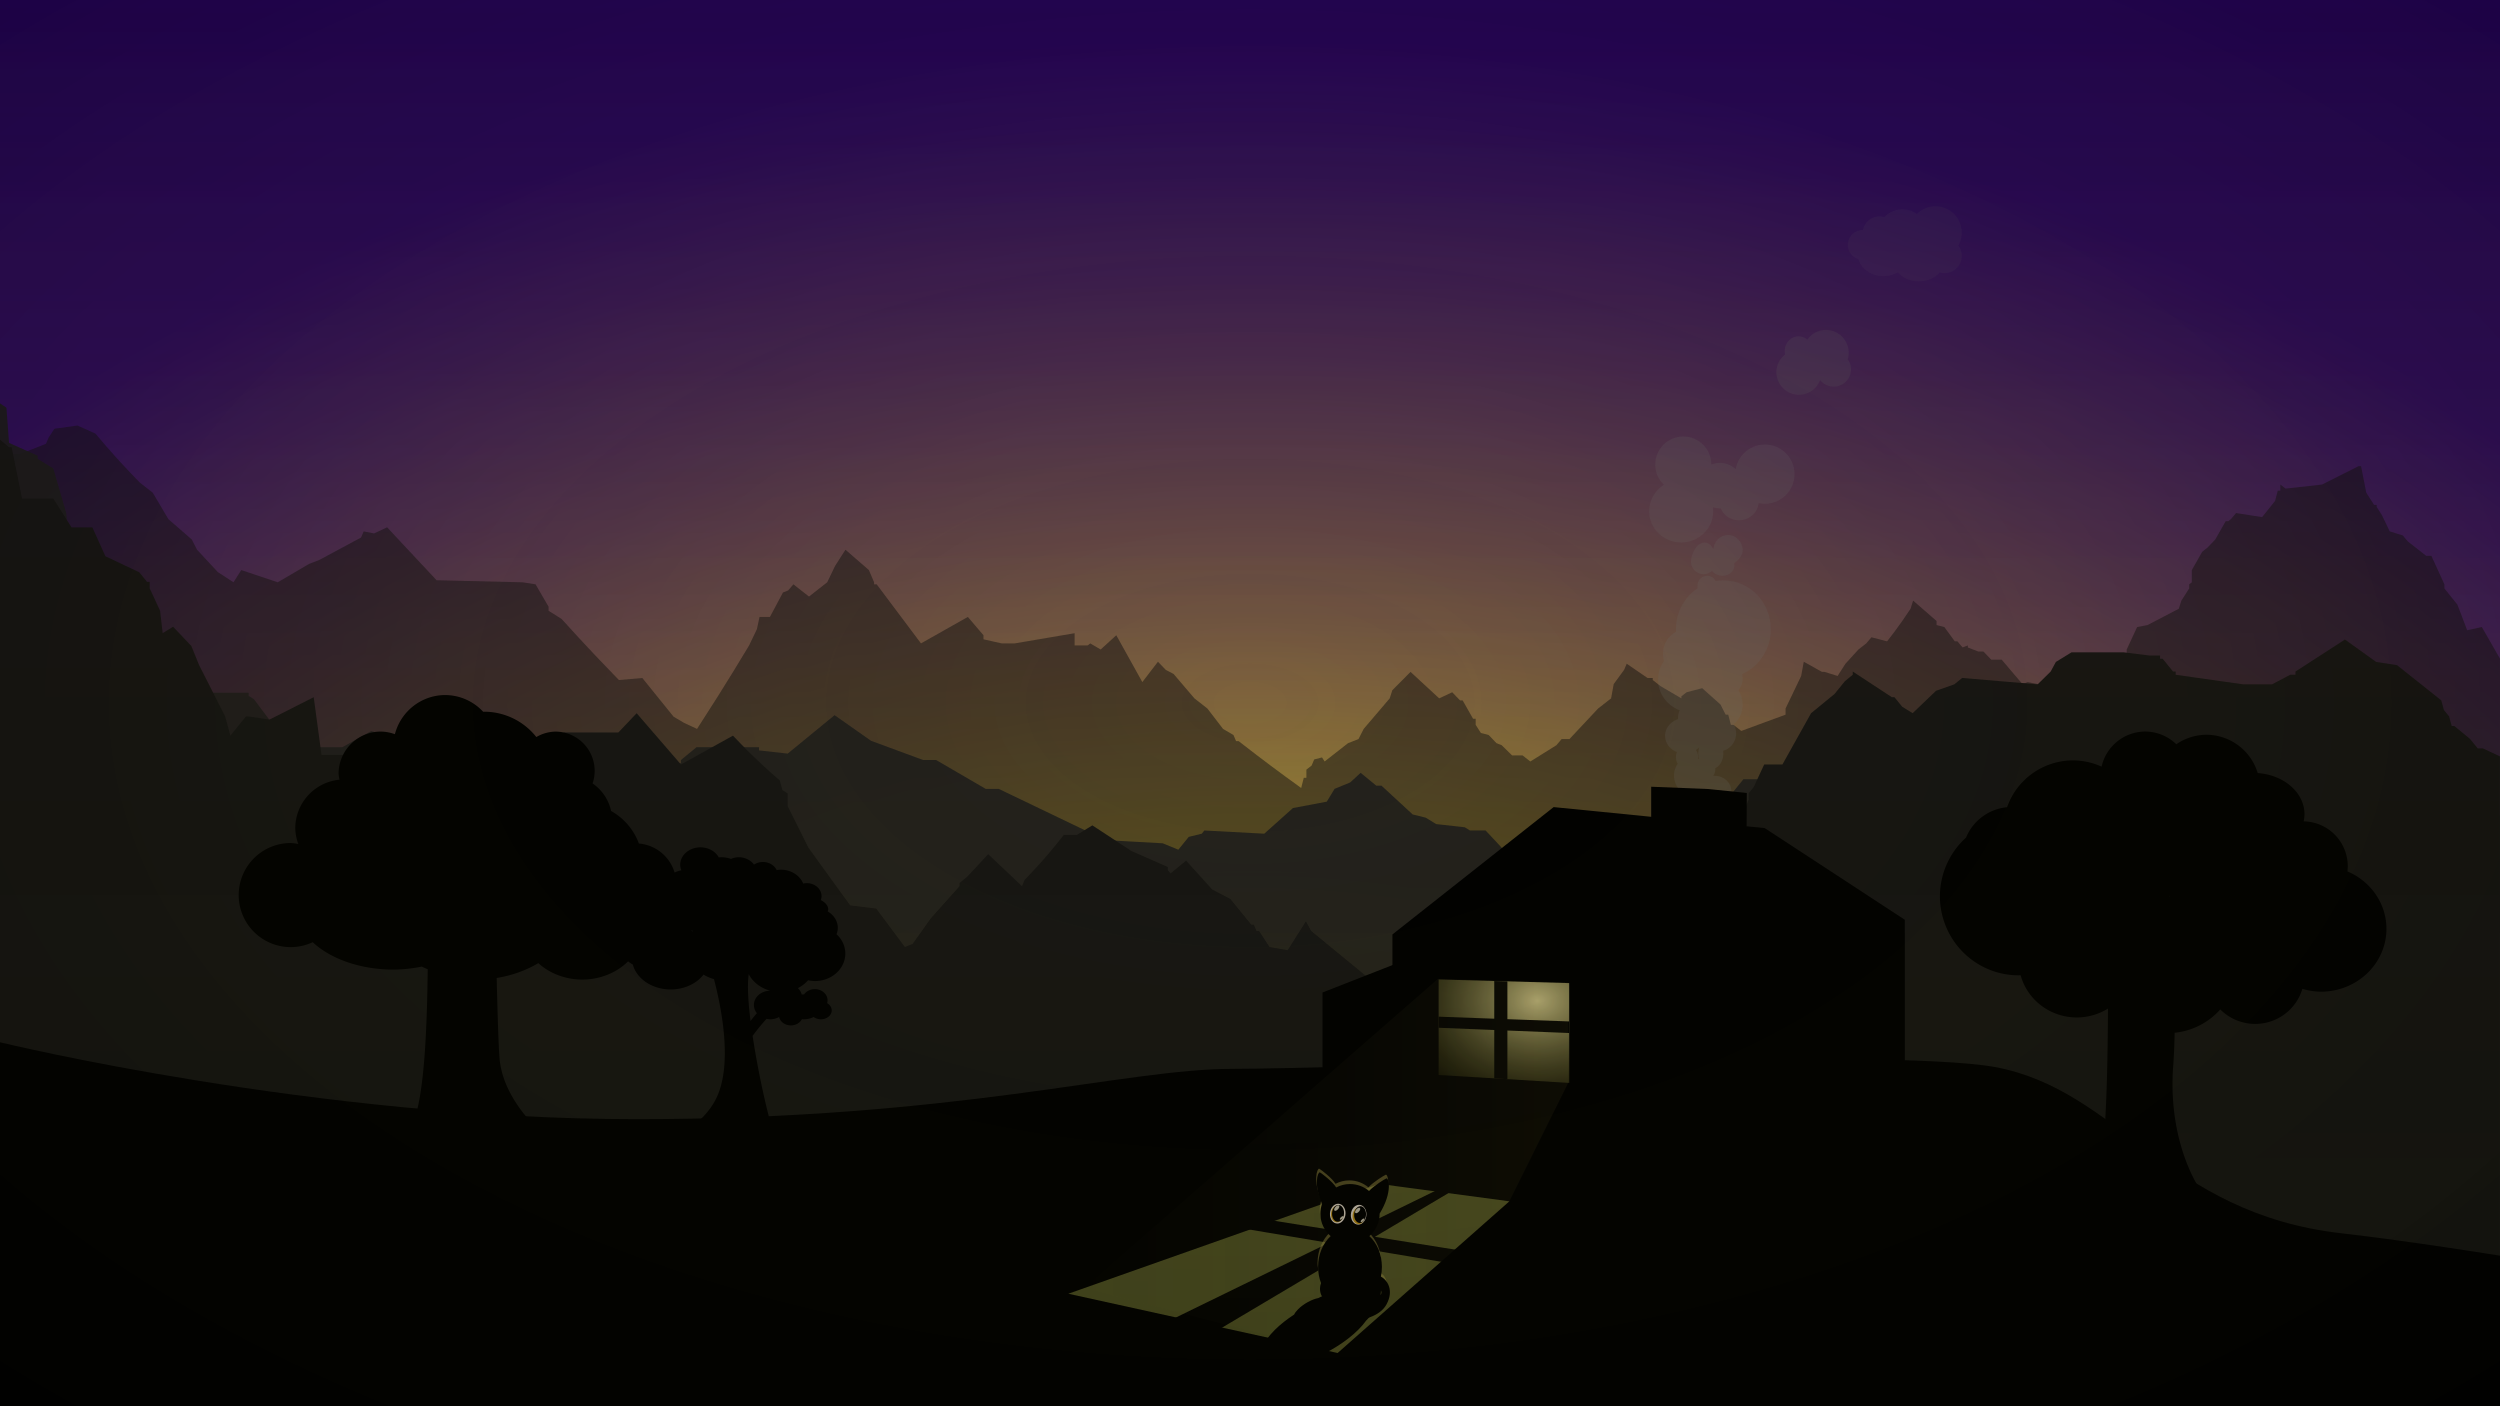 <?xml version="1.0" encoding="UTF-8" standalone="no"?>
<!-- Created with Inkscape (http://www.inkscape.org/) -->

<svg
   width="1920"
   height="1080"
   viewBox="0 0 508 285.75"
   version="1.1"
   id="svg6993"
   inkscape:version="1.3.2 (091e20e, 2023-11-25, custom)"
   inkscape:export-filename="..\images\front\hands.svg"
   inkscape:export-xdpi="96"
   inkscape:export-ydpi="96"
   xml:space="preserve"
   sodipodi:docname="bg2.svg"
   xmlns:inkscape="http://www.inkscape.org/namespaces/inkscape"
   xmlns:sodipodi="http://sodipodi.sourceforge.net/DTD/sodipodi-0.dtd"
   xmlns:xlink="http://www.w3.org/1999/xlink"
   xmlns="http://www.w3.org/2000/svg"
   xmlns:svg="http://www.w3.org/2000/svg"><sodipodi:namedview
     id="namedview6995"
     pagecolor="#636363"
     bordercolor="#fffa97"
     borderopacity="0.984"
     inkscape:showpageshadow="2"
     inkscape:pageopacity="0"
     inkscape:pagecheckerboard="0"
     inkscape:deskcolor="#404040"
     inkscape:document-units="mm"
     showgrid="false"
     inkscape:lockguides="true"
     inkscape:zoom="0.5"
     inkscape:cx="849"
     inkscape:cy="753"
     inkscape:window-width="1920"
     inkscape:window-height="1027"
     inkscape:window-x="1912"
     inkscape:window-y="-8"
     inkscape:window-maximized="1"
     inkscape:current-layer="layer3"><sodipodi:guide
       position="118.988,285.75"
       orientation="0,793.701"
       id="guide6997"
       inkscape:locked="true" /><sodipodi:guide
       position="508,96.845"
       orientation="1122.52,0"
       id="guide6999"
       inkscape:locked="true" /><sodipodi:guide
       position="237.88,0"
       orientation="0,-793.701"
       id="guide7001"
       inkscape:locked="true" /><sodipodi:guide
       position="0,-87"
       orientation="-1122.52,0"
       id="guide7003"
       inkscape:locked="true" /></sodipodi:namedview><defs
     id="defs6990"><linearGradient
       id="linearGradient3"
       inkscape:collect="always"><stop
         style="stop-color:#2f2f00;stop-opacity:0;"
         offset="0"
         id="stop4" /><stop
         style="stop-color:#000000;stop-opacity:0.309;"
         offset="1"
         id="stop3" /></linearGradient><linearGradient
       id="linearGradient2"
       inkscape:collect="always"><stop
         style="stop-color:#83763a;stop-opacity:0;"
         offset="0"
         id="stop1" /><stop
         style="stop-color:#aa9948;stop-opacity:1;"
         offset="1"
         id="stop2" /></linearGradient><linearGradient
       id="linearGradient3541"
       inkscape:collect="always"><stop
         style="stop-color:#b7ae78;stop-opacity:1;"
         offset="0"
         id="stop3541" /><stop
         style="stop-color:#363600;stop-opacity:0;"
         offset="1"
         id="stop3542" /></linearGradient><inkscape:path-effect
       effect="spiro"
       id="path-effect3508"
       is_visible="true"
       lpeversion="1" /><inkscape:path-effect
       effect="spiro"
       id="path-effect3507"
       is_visible="true"
       lpeversion="1" /><inkscape:path-effect
       effect="spiro"
       id="path-effect3506"
       is_visible="true"
       lpeversion="1" /><linearGradient
       id="linearGradient3505"
       inkscape:collect="always"><stop
         style="stop-color:#7a7a00;stop-opacity:0.259;"
         offset="0"
         id="stop3503" /><stop
         style="stop-color:#3c3700;stop-opacity:0.32;"
         offset="0.213"
         id="stop3504" /><stop
         style="stop-color:#17003f;stop-opacity:1;"
         offset="1"
         id="stop3505" /></linearGradient><linearGradient
       id="linearGradient3500"
       inkscape:collect="always"><stop
         style="stop-color:#fff25a;stop-opacity:1;"
         offset="0"
         id="stop3501" /><stop
         style="stop-color:#ffee1f;stop-opacity:1;"
         offset="0.21"
         id="stop3502" /><stop
         style="stop-color:#3e0592;stop-opacity:1;"
         offset="1"
         id="stop3500" /></linearGradient><radialGradient
       inkscape:collect="always"
       xlink:href="#linearGradient3500"
       id="radialGradient3502"
       cx="254.356"
       cy="409.105"
       fx="254.356"
       fy="409.105"
       r="254"
       gradientTransform="matrix(1.485,-5.9055115e-8,4.4280756e-8,1.125,-123.296,-160.734)"
       gradientUnits="userSpaceOnUse" /><linearGradient
       inkscape:collect="always"
       xlink:href="#linearGradient3505"
       id="linearGradient3502"
       x1="254"
       y1="285.75"
       x2="254"
       y2="8.3122541e-06"
       gradientUnits="userSpaceOnUse" /><filter
       inkscape:collect="always"
       style="color-interpolation-filters:sRGB"
       id="filter3542"
       x="-0.037"
       y="-0.077"
       width="1.074"
       height="1.154"><feGaussianBlur
         inkscape:collect="always"
         stdDeviation="0.734"
         id="feGaussianBlur3542" /></filter><filter
       inkscape:collect="always"
       style="color-interpolation-filters:sRGB"
       id="filter3543"
       x="-0.065"
       y="-0.17"
       width="1.13"
       height="1.34"><feGaussianBlur
         inkscape:collect="always"
         stdDeviation="2.06"
         id="feGaussianBlur3543" /></filter><filter
       inkscape:collect="always"
       style="color-interpolation-filters:sRGB"
       id="filter3565"
       x="-0.069"
       y="-0.041"
       width="1.138"
       height="1.081"><feGaussianBlur
         inkscape:collect="always"
         stdDeviation="0.357"
         id="feGaussianBlur3565" /></filter><filter
       inkscape:collect="always"
       style="color-interpolation-filters:sRGB"
       id="filter3566"
       x="-0.087"
       y="-0.13"
       width="1.174"
       height="1.26"><feGaussianBlur
         inkscape:collect="always"
         stdDeviation="1.383"
         id="feGaussianBlur3566" /></filter><filter
       inkscape:collect="always"
       style="color-interpolation-filters:sRGB"
       id="filter3567"
       x="-0.057"
       y="-0.057"
       width="1.115"
       height="1.115"><feGaussianBlur
         inkscape:collect="always"
         stdDeviation="0.049"
         id="feGaussianBlur3567" /></filter><filter
       inkscape:collect="always"
       style="color-interpolation-filters:sRGB"
       id="filter3568"
       x="-0.057"
       y="-0.057"
       width="1.115"
       height="1.115"><feGaussianBlur
         inkscape:collect="always"
         stdDeviation="0.049"
         id="feGaussianBlur3568" /></filter><filter
       inkscape:collect="always"
       style="color-interpolation-filters:sRGB"
       id="filter3569"
       x="-0.045"
       y="-0.045"
       width="1.09"
       height="1.09"><feGaussianBlur
         inkscape:collect="always"
         stdDeviation="0.031"
         id="feGaussianBlur3569" /></filter><filter
       inkscape:collect="always"
       style="color-interpolation-filters:sRGB"
       id="filter3570"
       x="-0.045"
       y="-0.045"
       width="1.09"
       height="1.09"><feGaussianBlur
         inkscape:collect="always"
         stdDeviation="0.031"
         id="feGaussianBlur3570" /></filter><filter
       inkscape:collect="always"
       style="color-interpolation-filters:sRGB"
       id="filter3571"
       x="-0.007"
       y="-0.007"
       width="1.015"
       height="1.015"><feGaussianBlur
         inkscape:collect="always"
         stdDeviation="0.008"
         id="feGaussianBlur3571" /></filter><filter
       inkscape:collect="always"
       style="color-interpolation-filters:sRGB"
       id="filter3572"
       x="-0.007"
       y="-0.007"
       width="1.015"
       height="1.015"><feGaussianBlur
         inkscape:collect="always"
         stdDeviation="0.008"
         id="feGaussianBlur3572" /></filter><filter
       inkscape:collect="always"
       style="color-interpolation-filters:sRGB"
       id="filter5"
       x="-0.031"
       y="-0.04"
       width="1.061"
       height="1.08"><feGaussianBlur
         inkscape:collect="always"
         stdDeviation="1.067"
         id="feGaussianBlur5" /></filter><radialGradient
       inkscape:collect="always"
       xlink:href="#linearGradient3541"
       id="radialGradient18"
       gradientUnits="userSpaceOnUse"
       gradientTransform="matrix(3.22,-0.005,0.004,2.426,-702.574,-318.304)"
       cx="314.944"
       cy="215.683"
       fx="314.944"
       fy="215.683"
       r="11.225" /><linearGradient
       inkscape:collect="always"
       xlink:href="#linearGradient2"
       id="linearGradient18"
       gradientUnits="userSpaceOnUse"
       x1="237.389"
       y1="243.986"
       x2="323.791"
       y2="243.986" /><clipPath
       clipPathUnits="userSpaceOnUse"
       id="clipPath1"><rect
         style="display:inline;fill:#ffffff;fill-opacity:1;stroke-width:0.1"
         id="rect1"
         width="508"
         height="285.75"
         x="0"
         y="8.3122541e-06" /></clipPath><radialGradient
       inkscape:collect="always"
       xlink:href="#linearGradient3"
       id="radialGradient4"
       cx="254"
       cy="142.875"
       fx="254"
       fy="142.875"
       r="254"
       gradientTransform="matrix(1.535,0,0,0.883,-135.856,16.669)"
       gradientUnits="userSpaceOnUse" /><linearGradient
       inkscape:collect="always"
       xlink:href="#linearGradient3505"
       id="linearGradient4"
       gradientUnits="userSpaceOnUse"
       x1="254"
       y1="285.75"
       x2="254"
       y2="8.3122541e-06" /></defs><g
     inkscape:groupmode="layer"
     id="layer3"
     inkscape:label="Kitten_and_House-Larger"
     style="display:inline"
     sodipodi:insensitive="true"><g
       inkscape:label="Colorizer"
       inkscape:groupmode="layer"
       id="layer1"
       style="display:inline"
       sodipodi:insensitive="true"><rect
         style="display:inline;fill:url(#radialGradient3502);stroke-width:0.1"
         id="rect3500"
         width="508"
         height="285.75"
         x="0"
         y="8.3122541e-06"
         sodipodi:insensitive="true" /><rect
         style="display:inline;opacity:0.522;fill:url(#linearGradient4);fill-opacity:1;stroke-width:0.1"
         id="rect23"
         width="508"
         height="285.75"
         x="0"
         y="8.3122541e-06"
         sodipodi:insensitive="true" /></g><g
       inkscape:groupmode="layer"
       id="layer7"
       inkscape:label="Mountains"
       style="display:inline;fill:#000000;fill-opacity:1"
       sodipodi:insensitive="true"><path
         style="display:inline;fill:#111111;fill-opacity:0.505;stroke-width:0.113"
         d="m -23.768,124.367 3.66,2.104 c 0.696,1.065 1.401,2.123 2.117,3.175 2.203,3.239 4.497,6.416 6.879,9.525 l 2.646,2.646 3.175,6.879 4.762,5.292 1.058,2.646 4.233,5.821 3.175,2.646 1.587,-3.175 7.408,3.175 6.35,-4.763 2.117,-1.058 8.467,-5.821 0.529,-1.587 2.117,0.529 2.646,-1.587 10.054,13.758 17.462,0.529 2.646,0.529 2.646,5.821 v 1.058 l 2.646,2.117 c 2.259,3.2 4.552,6.375 6.879,9.525 1.572,2.128 3.16,4.245 4.763,6.35 l 4.763,-0.529 6.35,10.054 2.117,1.587 2.646,1.587 c 1.429,-2.813 2.84,-5.636 4.233,-8.467 2.16,-4.389 4.277,-8.799 6.35,-13.229 l 1.587,-4.233 0.529,-3.175 h 2.117 l 2.646,-6.35 1.058,-0.529 1.058,-1.587 3.175,3.175 3.704,-3.704 1.587,-4.233 2.117,-4.233 4.763,5.292 1.058,3.175 v 0.529 h 0.529 l 8.996,15.346 9.525,-6.879 3.175,4.763 v 1.058 l 3.704,1.058 h 2.646 l 12.171,-2.646 v 3.175 h 2.646 l 0.529,-0.529 2.117,1.587 3.175,-3.704 5.292,12.171 3.175,-5.292 1.587,2.117 1.587,1.058 4.233,6.35 2.646,2.646 3.175,5.292 2.117,1.587 0.529,1.587 h 0.529 c 0.176,0.177 0.353,0.353 0.529,0.529 3.974,3.966 8.032,7.848 12.171,11.642 L 225.425,215.9 h 0.529 v -2.117 l 1.058,-1.058 0.529,-1.587 1.587,-0.529 0.529,1.058 4.763,-4.763 2.117,-1.058 1.058,-2.646 5.292,-7.938 0.529,-2.117 3.704,-4.763 5.821,6.879 2.646,-1.587 1.587,2.117 h 0.529 l 2.117,4.763 H 260.35 v 1.587 l 1.058,2.117 1.587,0.529 1.587,2.117 1.058,0.529 2.117,2.646 h 2.117 l 1.587,1.587 5.292,-4.233 1.058,-1.587 H 279.4 l 5.821,-7.938 2.646,-2.646 0.529,-3.704 2.117,-3.704 0.529,-1.587 4.233,3.704 h 1.058 V 190.5 l 1.587,1.587 4.233,3.175 v -0.529 l 1.058,-1.058 3.175,-1.058 3.704,4.233 1.058,2.646 h 0.529 l 0.529,2.646 h 0.529 l 1.587,1.587 8.996,-4.233 v -1.587 l 3.175,-8.467 0.529,-3.704 3.704,2.646 h 0.529 l 2.646,1.058 1.587,-3.175 2.646,-3.704 1.587,-1.587 1.058,-1.587 3.175,1.058 c 0.541,-0.875 1.07,-1.757 1.587,-2.646 1.112,-1.91 2.171,-3.851 3.175,-5.821 l 0.529,-2.117 4.763,5.292 v 1.058 l 1.587,0.529 2.117,3.704 h 0.529 l 1.058,1.587 1.058,-0.529 v 0.529 c 0.353,0.176 0.706,0.353 1.058,0.529 0.353,0.176 0.706,0.353 1.058,0.529 h 1.058 l 1.587,2.117 h 2.117 l 4.233,6.35 1.058,-0.529 4.233,1.058 0.529,-0.529 L 381,190.5 l 2.646,-2.117 h 1.587 l 3.704,-2.117 h 1.587 v -0.529 l 2.117,-1.587 v -1.587 l 2.117,-5.821 2.117,-0.529 6.35,-4.233 0.529,-2.117 1.587,-3.175 v -1.058 L 405.871,165.1 v -3.175 l 2.117,-4.763 1.058,-1.058 1.587,-2.117 2.117,-4.763 h 0.529 l 0.529,-0.529 1.058,-1.587 5.292,1.058 2.646,-4.233 0.529,-2.646 h 0.529 V 139.7 l 1.058,1.058 7.408,-1.058 7.408,-4.763 h 0.529 l 1.058,6.879 1.587,3.175 h 0.529 v 0.529 l 1.058,2.117 1.587,4.233 2.646,1.058 1.058,1.587 3.704,3.704 h 1.058 l 2.646,7.408 v 1.058 l 2.646,4.233 1.984,6.648 2.977,-0.846 3.687,8.223 V 379.319 H -39.506 V 132.758 l 2.464,-0.996 h 1.587 l 5.292,-2.646 0.529,-1.587 1.183,-2.322"
         id="path3508"
         inkscape:path-effect="#path-effect3508"
         inkscape:original-d="m -23.767934,124.36665 3.659601,2.10418 2.116667,3.175 6.879166,9.525 2.6458334,2.64583 3.175,6.87917 4.76249994,5.29167 1.05833332,2.64583 4.23333324,5.82083 3.175,2.64584 1.5875,-3.175 7.4083331,3.175 6.35,-4.7625 2.116667,-1.05834 8.466666,-5.82083 0.529167,-1.5875 2.116667,0.52917 2.645833,-1.5875 10.054166,13.75833 17.4625,0.52917 2.645833,0.52916 2.645834,5.82084 v 1.05833 l 2.645833,2.11667 6.879167,9.525 4.7625,6.35 4.7625,-0.52917 6.349999,10.05417 2.116667,1.5875 2.645838,1.5875 4.23333,-8.46667 6.35,-13.22917 1.5875,-4.23333 0.52917,-3.175 h 2.11666 l 2.64584,-6.35 1.05833,-0.52917 1.05833,-1.5875 3.175,3.175 3.70417,-3.70416 1.5875,-4.23334 2.11666,-4.23333 4.7625,5.29167 1.05834,3.175 v 0.52916 h 0.52916 l 8.99584,15.34584 9.525,-6.87917 3.175,4.7625 v 1.05833 l 3.70416,1.05834 h 2.64584 l 12.17083,-2.64584 v 3.175 h 2.64583 l 0.52917,-0.52916 2.11667,1.5875 3.175,-3.70417 5.29166,12.17083 3.175,-5.29166 1.5875,2.11666 1.5875,1.05834 4.23334,6.35 2.64583,2.64583 3.175,5.29167 2.11667,1.5875 0.52916,1.5875 h 0.52917 l 0.52917,0.52916 12.17083,11.64167 L 225.425,215.9 h 0.52916 v -2.11667 l 1.05834,-1.05833 0.52916,-1.5875 1.5875,-0.52917 0.52917,1.05833 4.7625,-4.7625 2.11667,-1.05833 1.05833,-2.64583 5.29167,-7.9375 0.52916,-2.11667 3.70417,-4.7625 5.82083,6.87917 2.64584,-1.5875 1.5875,2.11666 h 0.52916 l 2.11667,4.7625 H 260.35 v 1.5875 l 1.05833,2.11667 1.5875,0.52917 1.5875,2.11666 1.05833,0.52917 2.11667,2.64583 h 2.11667 l 1.5875,1.5875 5.29166,-4.23333 1.05834,-1.5875 H 279.4 l 5.82083,-7.9375 2.64583,-2.64583 0.52917,-3.70417 2.11667,-3.70417 0.52916,-1.5875 4.23334,3.70417 h 1.05833 V 190.5 l 1.5875,1.5875 4.23333,3.175 v -0.52917 l 1.05834,-1.05833 3.175,-1.05834 3.70416,4.23334 1.05834,2.64583 h 0.52916 l 0.52917,2.64583 h 0.52917 l 1.5875,1.5875 8.99583,-4.23333 v -1.5875 l 3.175,-8.46667 0.52917,-3.70416 3.70416,2.64583 h 0.52917 l 2.64583,1.05833 1.5875,-3.175 2.64584,-3.70416 1.5875,-1.5875 1.05833,-1.5875 3.175,1.05833 1.5875,-2.64583 3.175,-5.82084 0.52917,-2.11666 4.7625,5.29166 v 1.05834 l 1.5875,0.52916 2.11666,3.70417 h 0.52917 l 1.05833,1.5875 1.05834,-0.52917 v 0.52917 l 1.05833,0.52917 1.05833,0.52916 h 1.05834 l 1.5875,2.11667 h 2.11666 l 4.23334,6.35 1.05833,-0.52917 4.23333,1.05834 0.52917,-0.52917 L 381,190.5 l 2.64583,-2.11667 h 1.5875 l 3.70417,-2.11667 h 1.5875 v -0.52916 l 2.11666,-1.5875 v -1.5875 l 2.11667,-5.82084 2.11667,-0.52916 6.34999,-4.23334 0.52917,-2.11666 1.5875,-3.175 v -1.05834 L 405.87083,165.1 v -3.175 l 2.11666,-4.7625 1.05834,-1.05834 1.5875,-2.11666 2.11666,-4.7625 h 0.52917 l 0.52917,-0.52917 1.05833,-1.5875 5.29167,1.05833 2.64583,-4.23333 0.52917,-2.64583 h 0.52916 V 139.7 l 1.05834,1.05833 7.40833,-1.05833 7.40833,-4.7625 h 0.52917 l 1.05833,6.87916 1.5875,3.175 h 0.52917 v 0.52917 l 1.05833,2.11667 1.5875,4.23333 2.64584,1.05833 1.05833,1.5875 3.70417,3.70417 h 1.05833 l 2.64583,7.40833 v 1.05834 l 2.64584,4.23333 1.98437,6.64823 2.97657,-0.84611 3.68741,8.22272 V 379.31889 H -39.505822 V 132.75837 l 2.464156,-0.99587 h 1.5875 l 5.291666,-2.64583 0.529167,-1.5875 1.183487,-2.32205"
         transform="matrix(1,0,0,0.782,39.506,-10.788)"
         sodipodi:nodetypes="ccccccccccccccccccccccccccccccccccccccccccccccccccccccccccccccccccccccccccccccccccccccccccccccccccccccccccccccccccccccccccccccccccccccccccccccccccccccccccccccccccccccccccccccccccccccccccccccccccccccccccccccc"
         inkscape:label="Mountain_back"
         sodipodi:insensitive="true" /><path
         style="display:inline;fill:#1e1e1e;fill-opacity:0.917;stroke-width:0.09"
         d="m 0,168.804 0.529,5.821 5.821,2.117 v 0.529 l 3.175,1.587 2.646,7.408 0.529,5.292 1.058,1.058 1.058,2.646 2.117,2.646 2.646,6.879 6.35,1.058 4.233,2.117 v 0.529 l 7.938,6.35 3.175,1.058 h 7.938 v 0.529 l 1.058,0.529 6.879,7.408 h 4.233 l 1.587,0.529 h 5.292 l 5.821,-2.646 2.646,0.529 h 2.117 l 4.763,2.117 8.996,-7.408 10.054,4.763 3.704,2.646 2.646,1.058 2.117,2.117 h 1.058 l 2.117,2.117 4.763,-1.587 11.642,-2.646 5.821,2.117 v -0.529 h 0.529 v -0.529 l 3.175,-2.117 h 12.7 v 0.529 l 5.821,0.529 9.525,-6.35 7.408,4.233 10.583,3.175 h 2.646 l 10.054,4.763 h 2.646 l 21.696,8.467 11.642,0.529 3.175,1.058 2.117,-2.117 2.646,-0.529 0.529,-0.529 12.171,0.529 5.821,-4.233 6.879,-1.058 1.587,-2.117 3.175,-1.058 2.117,-1.587 3.175,2.117 H 279.4 l 6.35,4.763 2.646,0.529 2.117,1.058 5.821,0.529 1.058,0.529 h 3.175 c 1.424,1.22 2.835,2.455 4.233,3.704 2.513,2.246 4.983,4.54 7.408,6.879 l 2.117,0.529 c 4.752,-1.966 9.515,-3.906 14.287,-5.821 0.882,-0.354 1.764,-0.706 2.646,-1.058 v -0.529 l 6.35,-2.117 5.821,-3.704 7.408,-3.704 v -0.529 l 2.117,-2.117 h 12.7 l 2.117,1.058 7.408,-3.175 4.763,1.587 h 6.35 l 8.996,2.117 c 1.732,-0.943 3.498,-1.826 5.292,-2.646 1.222,-0.558 2.457,-1.088 3.704,-1.587 h 1.058 l 2.646,-1.587 4.233,-0.529 h 10.054 l 8.467,4.763 7.938,-0.529 h 6.879 l 7.408,-2.117 h 13.229 l 11.642,6.35 6.35,2.646 3.704,2.646 2.117,0.529 v 0.529 l 3.704,-0.529 10.583,0.529 2.396,-4.169 -10e-6,97.722 H -1.308 V 168.095"
         id="path3506"
         inkscape:path-effect="#path-effect3506"
         inkscape:original-d="m 0,168.80416 0.52916666,5.82084 5.82083324,2.11666 v 0.52917 l 3.175,1.5875 2.6458331,7.40833 0.529167,5.29167 1.058333,1.05833 1.058333,2.64584 2.116667,2.64583 2.645833,6.87917 6.35,1.05833 4.233334,2.11667 v 0.52916 l 7.9375,6.35 3.174999,1.05834 h 7.9375 v 0.52916 l 1.058334,0.52917 6.879166,7.40833 h 4.233334 l 1.5875,0.52917 h 5.291666 l 5.820833,-2.64583 2.645834,0.52916 h 2.116666 l 4.7625,2.11667 8.995834,-7.40833 10.054164,4.7625 3.70417,2.64583 2.64583,1.05833 2.11667,2.11667 h 1.05833 l 2.11667,2.11667 4.7625,-1.5875 11.64167,-2.64584 5.82083,2.11667 v -0.52917 h 0.52916 v -0.52916 l 3.175,-2.11667 h 12.7 v 0.52917 l 5.82084,0.52916 9.525,-6.35 7.40833,4.23334 10.58333,3.175 h 2.64584 l 10.05416,4.7625 h 2.64584 l 21.69583,8.46666 11.64167,0.52917 3.175,1.05833 2.11666,-2.11666 2.64584,-0.52917 0.52916,-0.52917 12.17084,0.52917 5.82083,-4.23333 6.87917,-1.05834 1.5875,-2.11666 3.175,-1.05834 2.11666,-1.5875 3.175,2.11667 H 279.4 l 6.35,4.7625 2.64583,0.52917 2.11667,1.05833 5.82083,0.52917 1.05833,0.52916 h 3.175 l 4.23334,3.70417 7.40833,6.87917 2.11667,0.52916 14.2875,-5.82083 2.64583,-1.05833 v -0.52917 l 6.35,-2.11667 5.82083,-3.70416 7.40834,-3.70417 v -0.52917 l 2.11666,-2.11666 h 12.7 l 2.11667,1.05833 7.40833,-3.175 4.7625,1.5875 h 6.35 l 8.99584,2.11667 5.29166,-2.64584 3.70417,-1.5875 h 1.05833 l 2.64583,-1.5875 4.23334,-0.52916 h 10.05416 l 8.46667,4.7625 7.9375,-0.52917 h 6.87917 l 7.40833,-2.11667 h 13.22917 l 11.64166,6.35 6.35,2.64584 3.70417,2.64583 2.11667,0.52917 v 0.52916 l 3.70416,-0.52916 10.58334,0.52916 2.39571,-4.16886 -10e-6,97.72184 H -1.308464 V 168.09455"
         transform="matrix(1,0,0,1.23,1.308,-124.793)"
         sodipodi:nodetypes="ccccccccccccccccccccccccccccccccccccccccccccccccccccccccccccccccccccccccccccccccccccccccccccccccccccccccccccc"
         inkscape:label="Mountain_mid"
         sodipodi:insensitive="true" /><path
         style="display:inline;fill:#141414;fill-opacity:1;stroke-width:0.09"
         d="m -1.308,161.167 1.838,1.287 H 1.058 L 3.175,170.921 h 4.762 1.587 l 3.704,4.763 H 17.462 l 2.646,4.763 6.879,2.646 1.587,1.587 h 0.529 v 1.058 l 2.117,3.704 0.529,3.704 2.117,-1.058 3.704,3.175 1.587,3.175 5.292,8.467 1.058,3.175 3.175,-3.175 h 0.529 l 4.233,0.529 8.996,-3.704 1.587,9.525 h 4.763 v 1.058 l 7.938,5.821 5.292,5.292 7.938,9.525 6.35,-3.704 v -0.529 l 5.292,-6.35 1.058,-1.058 1.058,-4.233 h 0.529 l 7.938,-7.938 1.058,-1.587 h 2.117 8.996 l 3.704,-3.175 8.996,8.467 10.583,-4.763 c 1.043,0.9 2.101,1.783 3.175,2.646 2.062,1.658 4.181,3.247 6.35,4.763 l 0.529,1.587 1.058,0.529 v 2.117 l 4.233,6.879 8.467,9.525 5.292,0.529 5.821,6.35 1.587,-0.529 3.704,-4.233 5.821,-5.292 v -0.529 l 1.587,-1.058 4.233,-3.704 6.879,5.292 0.529,-1.058 c 1.636,-1.356 3.224,-2.768 4.763,-4.233 1.084,-1.032 2.143,-2.091 3.175,-3.175 h 2.646 l 3.175,-1.587 7.938,4.233 7.408,2.646 v 0.529 l 0.529,0.529 3.175,-2.117 5.292,4.763 3.704,1.587 4.233,4.233 h 0.529 L 254,242.358 h 0.529 l 2.117,2.646 3.704,0.529 3.704,-4.763 1.058,1.587 11.113,7.408 4.233,1.058 8.467,1.058 3.704,-2.646 6.879,-2.646 5.292,-3.175 h 0.529 v -0.529 l 0.529,-0.529 2.646,-2.117 1.587,-3.175 3.704,0.529 5.821,-8.467 1.587,-3.175 1.058,-0.529 0.529,-1.587 4.233,1.587 6.879,5.821 h 1.587 l 1.058,1.058 h 1.058 l 1.587,1.058 5.821,-1.587 3.175,-2.646 0.529,-1.058 1.587,-1.058 1.058,-1.587 h 0.529 v -0.529 l 2.117,-4.233 v -1.058 l 1.058,-1.058 2.117,-3.704 h 0.529 3.175 l 5.821,-8.467 4.763,-3.175 2.117,-2.117 1.587,-1.058 v -0.529 l 7.938,4.233 h 0.529 l 1.587,1.587 2.117,1.058 4.763,-3.704 3.704,-1.058 1.587,-1.058 15.346,1.058 2.646,-2.117 1.058,-1.587 3.175,-1.587 h 10.583 l 5.292,0.529 h 2.117 v 0.529 h 0.529 l 2.117,2.117 h 0.529 v 0.529 l 13.758,1.587 h 5.821 l 3.704,-1.587 h 1.058 v -0.529 l 10.054,-5.292 6.35,3.704 4.233,0.529 8.996,5.821 0.529,1.587 1.058,1.058 0.529,1.587 h 0.529 l 3.175,2.117 1.587,1.587 h 1.058 l 3.454,1.316 -10e-6,107.376 H -1.308"
         id="path3507"
         inkscape:path-effect="#path-effect3507"
         inkscape:original-d="m -1.308464,161.16677 1.83763066,1.28739 H 1.0583333 L 3.175,170.92083 h 4.7624999 1.5875 l 3.7041671,4.7625 H 17.4625 l 2.645833,4.7625 6.879167,2.64583 1.5875,1.5875 h 0.529166 v 1.05834 l 2.116667,3.70416 0.529167,3.70417 2.116666,-1.05833 3.704167,3.175 1.5875,3.175 5.291666,8.46666 1.058334,3.175 3.175,-3.175 h 0.529166 l 4.233334,0.52917 8.995833,-3.70417 1.5875,9.525 h 4.7625 v 1.05834 l 7.9375,5.82083 5.291666,5.29167 7.9375,9.525 6.35,-3.70417 v -0.52917 l 5.291668,-6.35 1.05833,-1.05833 1.05834,-4.23333 h 0.52916 l 7.9375,-7.9375 1.05834,-1.5875 h 2.11666 8.99584 l 3.70416,-3.175 8.99583,8.46666 10.58334,-4.7625 3.175,2.64584 6.35,4.7625 0.52916,1.5875 1.05834,0.52916 v 2.11667 l 4.23333,6.87917 8.46667,9.525 5.29166,0.52916 5.82084,6.35 1.5875,-0.52916 3.70416,-4.23334 5.82084,-5.29166 v -0.52917 l 1.5875,-1.05833 4.23333,-3.70417 6.87917,5.29167 0.52916,-1.05834 4.7625,-4.23333 3.175,-3.175 h 2.64584 l 3.175,-1.5875 7.9375,4.23333 7.40833,2.64584 v 0.52916 l 0.52917,0.52917 3.175,-2.11667 5.29166,4.7625 3.70417,1.5875 4.23333,4.23334 h 0.52917 L 254,242.35833 h 0.52916 l 2.11667,2.64583 3.70417,0.52917 3.70416,-4.7625 1.05834,1.5875 11.1125,7.40833 4.23333,1.05834 8.46667,1.05833 3.70416,-2.64583 6.87917,-2.64584 5.29167,-3.175 h 0.52916 v -0.52916 l 0.52917,-0.52917 2.64583,-2.11667 1.5875,-3.175 3.70417,0.52917 5.82083,-8.46667 1.5875,-3.175 1.05834,-0.52916 0.52916,-1.5875 4.23334,1.5875 6.87916,5.82083 h 1.5875 l 1.05834,1.05833 h 1.05833 l 1.5875,1.05834 5.82083,-1.5875 3.175,-2.64584 0.52917,-1.05833 1.5875,-1.05833 1.05833,-1.5875 h 0.52917 v -0.52917 l 2.11667,-4.23333 v -1.05834 l 1.05833,-1.05833 2.11667,-3.70417 h 0.52916 3.175 l 5.82084,-8.46666 4.7625,-3.175 2.11666,-2.11667 1.5875,-1.05833 v -0.52917 l 7.9375,4.23333 h 0.52917 l 1.5875,1.5875 2.11667,1.05834 4.7625,-3.70417 3.70416,-1.05833 1.5875,-1.05834 15.34583,1.05834 2.64584,-2.11667 1.05833,-1.5875 3.175,-1.5875 h 10.58333 l 5.29167,0.52917 h 2.11667 v 0.52916 h 0.52916 l 2.11667,2.11667 h 0.52917 v 0.52917 l 13.75833,1.5875 h 5.82083 l 3.70417,-1.5875 h 1.05833 v -0.52917 l 10.05417,-5.29167 6.35,3.70417 4.23333,0.52917 8.99584,5.82083 0.52916,1.5875 1.05834,1.05833 0.52916,1.5875 h 0.52917 l 3.175,2.11667 1.5875,1.5875 h 1.05833 l 3.45405,1.31596 -10e-6,107.37559 H -1.308464"
         sodipodi:nodetypes="ccccccccccccccccccccccccccccccccccccccccccccccccccccccccccccccccccccccccccccccccccccccccccccccccccccccccccccccccccccccccccccccccccccccccccccccccccccccccccccc"
         transform="matrix(1,0,0,1.23,1.308,-108.918)"
         inkscape:label="Mountain_front"
         sodipodi:insensitive="true" /><rect
         style="display:inline;opacity:0.17;fill:url(#linearGradient3502);fill-opacity:1;stroke-width:0.1"
         id="rect3502"
         width="508"
         height="285.75"
         x="0"
         y="8.3122541e-06"
         sodipodi:insensitive="true" /><path
         style="display:inline;fill:#000000;fill-opacity:1;stroke-width:0.1"
         d="m 0,211.79 c 0,0 64.279,15.624 129.367,15.624 65.088,0 99.1,-10.221 120.988,-10.221 21.887,0 133.109,-4.365 154.973,-0.376 25.154,4.589 34.855,29.726 70.43,33.785 C 490.235,252.254 508,255.163 508,255.163 V 285.75 H 0 v -73.96"
         id="path19"
         sodipodi:nodetypes="csssscccc"
         sodipodi:insensitive="true"
         inkscape:label="Hill" /></g><g
       inkscape:groupmode="layer"
       id="g18"
       inkscape:label="House copy"
       sodipodi:insensitive="true"><path
         id="path12"
         style="opacity:1;fill:#727272;fill-opacity:0.192;stroke-width:0.1"
         d="m 357.363,101.848 c 0,2.143 -1.793,3.881 -4.004,3.881 -2.211,1e-5 -4.004,-1.738 -4.004,-3.881 -10e-6,-2.143 1.793,-3.881 4.004,-3.881 2.211,5e-6 4.004,1.738 4.004,3.881 z m -8.685,12.298 c 0,1.399 -1.134,2.534 -2.534,2.534 -1.399,-2e-5 -2.534,-1.134 -2.534,-2.534 -2e-5,-1.399 1.037,-3.905 2.767,-3.905 1.731,0 2.3,2.506 2.3,3.905 z m 3.724,0.82 c 3e-5,1.123 -1.084,2.033 -2.421,2.033 -1.337,0 -2.421,-0.91 -2.421,-2.033 10e-6,-1.123 1.909,-3.091 3.563,-3.091 1.653,1e-5 1.278,1.969 1.278,3.091 z m -3.527,4.066 c 10e-6,1.123 -0.884,2.033 -1.975,2.033 -1.091,1e-5 -1.975,-0.91 -1.975,-2.033 1e-5,-1.123 0.884,-2.033 1.975,-2.033 1.091,-10e-6 1.975,0.91 1.975,2.033 z m 5.242,-7.157 c 0,1.746 -2.799,3.614 -4.136,3.614 -1.337,0 -1.852,-1.868 -1.852,-3.614 -10e-6,-1.746 1.34,-3.161 2.994,-3.161 1.654,1e-5 2.994,1.415 2.994,3.161 z m -6.371,-17.479 c 10e-6,3.148 -2.552,5.699 -5.699,5.699 -3.148,0 -5.699,-2.552 -5.699,-5.699 0,-3.148 2.552,-5.699 5.699,-5.699 3.148,1e-6 5.699,2.552 5.699,5.699 z m 6.371,4.286 c 3e-5,2.554 -2.07,4.624 -4.624,4.624 -2.554,-10e-6 -4.624,-2.07 -4.624,-4.624 1e-5,-2.554 2.07,-4.624 4.624,-4.624 2.554,1.3e-5 4.624,2.07 4.624,4.624 z m 10.528,-2.34 c 1e-5,3.324 -2.695,6.019 -6.019,6.019 -3.324,2e-5 -6.02,-2.695 -6.02,-6.019 10e-6,-3.324 2.695,-6.019 6.02,-6.019 3.324,1e-5 6.019,2.695 6.019,6.019 z m -16.516,7.532 c 0,3.517 -2.915,6.367 -6.511,6.367 -3.596,0 -6.511,-2.851 -6.511,-6.367 0,-3.517 2.915,-6.367 6.511,-6.367 3.596,-1.5e-5 6.511,2.851 6.511,6.367 z m -3.052,49.984 c 10e-6,1.365 -1.014,2.471 -2.265,2.471 -1.251,1e-5 -2.265,-1.106 -2.265,-2.471 0,-1.365 1.014,-2.471 2.265,-2.471 1.251,1e-5 2.265,1.106 2.265,2.471 z m 1.169,-4.343 c 1e-5,1.982 -1.768,3.588 -3.95,3.588 -2.181,-1e-5 -3.95,-1.606 -3.95,-3.588 0,-1.982 1.768,-3.588 3.95,-3.588 2.181,-1e-5 3.95,1.606 3.95,3.588 z m 3.943,3.588 c -1e-5,1.782 -1.144,3.226 -2.556,3.226 -1.412,3e-5 -2.556,-1.444 -2.556,-3.226 -2e-5,-1.782 1.144,-3.226 2.556,-3.226 1.412,3e-5 2.556,1.445 2.556,3.226 z m 1.616,7.646 c 0,1.715 -1.506,3.105 -3.364,3.105 -1.858,1e-5 -3.364,-1.39 -3.364,-3.105 0,-1.715 1.506,-3.105 3.364,-3.105 1.858,0 3.364,1.39 3.364,3.105 z m -5.648,-3.147 c 0,2.021 -1.342,3.659 -2.998,3.659 -1.656,0 -2.998,-1.638 -2.998,-3.659 0,-2.021 1.342,-3.659 2.998,-3.659 1.656,0 2.998,1.638 2.998,3.659 z m 2.394,-1.273 c 10e-6,1.318 -1.072,2.387 -2.394,2.387 -1.322,0 -2.394,-1.069 -2.394,-2.387 0,-1.318 1.072,-2.387 2.394,-2.387 1.322,-1e-5 2.394,1.069 2.394,2.387 z m -0.991,-23.501 c 0,2.743 -2.159,4.966 -4.821,4.966 -2.663,1e-5 -4.821,-2.224 -4.821,-4.966 0,-2.743 2.159,-4.966 4.821,-4.966 2.663,1e-5 4.821,2.224 4.821,4.966 z m 6.542,5.083 c 0,2.246 -2.054,4.066 -4.589,4.066 -2.534,2e-5 -4.589,-1.82 -4.589,-4.066 -10e-6,-2.246 2.054,-4.066 4.589,-4.066 2.534,0 4.589,1.82 4.589,4.066 z m -5e-5,5.306 c 0,2.482 -1.617,4.493 -3.611,4.493 -1.995,0 -3.611,-2.012 -3.611,-4.493 0,-2.482 1.617,-4.493 3.611,-4.493 1.994,2e-5 3.611,2.012 3.611,4.493 z m -5.228,2.709 c -10e-6,2.181 -1.768,3.95 -3.95,3.95 -2.181,0 -3.95,-1.768 -3.95,-3.95 -10e-6,-2.181 1.768,-3.95 3.95,-3.95 2.181,0 3.95,1.768 3.95,3.95 z m 3.913,3.098 c 0,2.03 -1.617,3.676 -3.611,3.676 -1.995,0 -3.611,-1.646 -3.611,-3.676 0,-2.03 1.617,-3.676 3.611,-3.676 1.994,1e-5 3.611,1.646 3.611,3.676 z m -2.171,-10.94 c -10e-6,3.689 -3.069,6.68 -6.854,6.68 -3.785,10e-6 -6.854,-2.991 -6.854,-6.68 0,-3.689 3.069,-6.68 6.854,-6.68 3.785,0 6.854,2.991 6.854,6.68 z m 9.214,-10.223 c 0,5.486 -4.317,9.933 -9.642,9.933 -5.325,0 -9.642,-4.447 -9.642,-9.933 0,-5.486 4.317,-9.933 9.642,-9.933 5.325,-1e-5 9.642,4.447 9.642,9.933 z"
         inkscape:label="Smoke"
         sodipodi:nodetypes="ssssssssssssssssssssssssssssssssssssssssssssssssssssssssssssssssssssssssssssssssssssssssssssssssssssssssssssss"
         sodipodi:insensitive="true" /><path
         id="path20"
         style="display:none;opacity:1;fill:#727272;fill-opacity:0.192;stroke-width:0.1"
         d="m 353.794,118.099 a 2.493,2.417 0 0 1 -2.493,2.417 2.493,2.417 0 0 1 -2.493,-2.417 2.493,2.417 0 0 1 2.493,-2.417 2.493,2.417 0 0 1 2.493,2.417 z m -4.889,7.178 a 1.952,1.952 0 0 1 -1.952,1.952 1.952,1.952 0 0 1 -1.952,-1.952 1.952,1.952 0 0 1 1.952,-1.952 1.952,1.952 0 0 1 1.952,1.952 z m 2.868,0.632 a 1.864,1.566 0 0 1 -1.864,1.566 1.864,1.566 0 0 1 -1.864,-1.566 1.864,1.566 0 0 1 1.864,-1.566 1.864,1.566 0 0 1 1.864,1.566 z m -2.716,3.132 a 1.521,1.566 0 0 1 -1.521,1.566 1.521,1.566 0 0 1 -1.521,-1.566 1.521,1.566 0 0 1 1.521,-1.566 1.521,1.566 0 0 1 1.521,1.566 z m 2.716,-4.698 a 1.864,1.969 0 0 1 -1.864,1.969 1.864,1.969 0 0 1 -1.864,-1.969 1.864,1.969 0 0 1 1.864,-1.969 1.864,1.969 0 0 1 1.864,1.969 z m -3.968,-10.885 a 3.549,3.549 0 0 1 -3.549,3.549 3.549,3.549 0 0 1 -3.549,-3.549 3.549,3.549 0 0 1 3.549,-3.549 3.549,3.549 0 0 1 3.549,3.549 z m 3.967,2.669 a 2.879,2.879 0 0 1 -2.879,2.879 2.879,2.879 0 0 1 -2.879,-2.879 2.879,2.879 0 0 1 2.879,-2.879 2.879,2.879 0 0 1 2.879,2.879 z m 6.556,-1.457 a 3.749,3.749 0 0 1 -3.749,3.749 3.749,3.749 0 0 1 -3.749,-3.749 3.749,3.749 0 0 1 3.749,-3.749 3.749,3.749 0 0 1 3.749,3.749 z m -10.285,4.69 a 4.055,3.965 0 0 1 -4.055,3.965 4.055,3.965 0 0 1 -4.055,-3.965 4.055,3.965 0 0 1 4.055,-3.965 4.055,3.965 0 0 1 4.055,3.965 z m -1.912,36.503 a 1.745,1.903 0 0 1 -1.745,1.903 1.745,1.903 0 0 1 -1.745,-1.903 1.745,1.903 0 0 1 1.745,-1.903 1.745,1.903 0 0 1 1.745,1.903 z m 0.9,-3.345 a 3.042,2.764 0 0 1 -3.042,2.764 3.042,2.764 0 0 1 -3.042,-2.764 3.042,2.764 0 0 1 3.042,-2.764 3.042,2.764 0 0 1 3.042,2.764 z m 3.037,2.764 a 1.969,2.485 0 0 1 -1.969,2.485 1.969,2.485 0 0 1 -1.969,-2.485 1.969,2.485 0 0 1 1.969,-2.485 1.969,2.485 0 0 1 1.969,2.485 z m 1.245,5.889 a 2.591,2.392 0 0 1 -2.591,2.392 2.591,2.392 0 0 1 -2.591,-2.392 2.591,2.392 0 0 1 2.591,-2.392 2.591,2.392 0 0 1 2.591,2.392 z m -4.35,-2.424 a 2.309,2.819 0 0 1 -2.309,2.819 2.309,2.819 0 0 1 -2.309,-2.819 2.309,2.819 0 0 1 2.309,-2.819 2.309,2.819 0 0 1 2.309,2.819 z m 1.844,-0.98 a 1.844,1.838 0 0 1 -1.844,1.838 1.844,1.838 0 0 1 -1.844,-1.838 1.844,1.838 0 0 1 1.844,-1.838 1.844,1.838 0 0 1 1.844,1.838 z m -0.763,-18.101 a 3.713,3.825 0 0 1 -3.713,3.825 3.713,3.825 0 0 1 -3.713,-3.825 3.713,3.825 0 0 1 3.713,-3.825 3.713,3.825 0 0 1 3.713,3.825 z m 5.039,3.915 a 3.534,3.132 0 0 1 -3.534,3.132 3.534,3.132 0 0 1 -3.534,-3.132 3.534,3.132 0 0 1 3.534,-3.132 3.534,3.132 0 0 1 3.534,3.132 z m -4e-5,4.087 a 2.782,3.461 0 0 1 -2.782,3.461 2.782,3.461 0 0 1 -2.782,-3.461 2.782,3.461 0 0 1 2.782,-3.461 2.782,3.461 0 0 1 2.782,3.461 z m -4.026,2.087 a 3.042,3.042 0 0 1 -3.042,3.042 3.042,3.042 0 0 1 -3.042,-3.042 3.042,3.042 0 0 1 3.042,-3.042 3.042,3.042 0 0 1 3.042,3.042 z m 3.014,2.386 a 2.782,2.831 0 0 1 -2.782,2.831 2.782,2.831 0 0 1 -2.782,-2.831 2.782,2.831 0 0 1 2.782,-2.831 2.782,2.831 0 0 1 2.782,2.831 z m -1.672,-8.426 a 5.279,5.145 0 0 1 -5.279,5.145 5.279,5.145 0 0 1 -5.279,-5.145 5.279,5.145 0 0 1 5.279,-5.145 5.279,5.145 0 0 1 5.279,5.145 z m 7.097,-7.874 a 7.427,7.65 0 0 1 -7.427,7.65 7.427,7.65 0 0 1 -7.427,-7.65 7.427,7.65 0 0 1 7.427,-7.65 7.427,7.65 0 0 1 7.427,7.65 z"
         inkscape:label="Smoke"
         sodipodi:insensitive="true" /><path
         id="path13"
         style="opacity:1;fill:#000000;fill-opacity:1;stroke-width:0.1"
         d="m 335.521,159.862 v 6.11 l -19.821,-1.971 -32.76,25.877 v 45.264 l 68.736,4.533 35.381,-11.511 v -41.268 l -28.477,-18.632 -3.671,-0.365 0.037,-6.766 -7.78,-0.802 -11.645,-0.468 z"
         inkscape:label="House"
         sodipodi:insensitive="true" /><path
         style="display:inline;opacity:1;fill:#000000;fill-opacity:1;stroke:none;stroke-width:2;stroke-opacity:1"
         d="m 283.234,195.992 -14.499,5.678 v 17.619 h 15.921 l 0.374,-25.374 z"
         id="path24"
         sodipodi:insensitive="true" /><path
         style="opacity:1;fill:url(#radialGradient18);stroke-width:0.1"
         d="m 292.328,199.025 v 19.416 l 26.547,1.609 -0.017,-20.282 z"
         id="path14"
         sodipodi:nodetypes="ccccc"
         inkscape:label="Window"
         sodipodi:insensitive="true" /><path
         id="path15"
         style="opacity:1;fill:#000000;fill-opacity:1;stroke-width:0.1"
         d="m 303.633,199.342 v 19.785 l 2.671,0.162 -0.002,-19.872 z m -11.305,7.246 v 2.255 l 26.539,1.067 -0.017,-2.355 z"
         inkscape:label="WindowCross"
         sodipodi:insensitive="true" /><path
         style="opacity:1;fill:#979a45;fill-opacity:0.473;stroke-width:0.085;filter:url(#filter3543)"
         d="m 236.802,265.906 53.446,-18.885 22.376,2.997 -29.52,26.074 z"
         id="path16"
         sodipodi:nodetypes="ccccc"
         transform="matrix(1.182,0,0,1.182,-62.822,-51.414)"
         inkscape:label="Window-LightOnGround" /><path
         id="path17"
         style="mix-blend-mode:normal;fill:#000000;fill-opacity:1;stroke-width:0.073;filter:url(#filter3542)"
         d="m 254.37,269.771 46.025,-21.39 1.407,0.189 -40.567,22.712 z m 10.999,-13.959 3.682,-1.301 32.518,5.272 -2.106,1.86 z"
         sodipodi:nodetypes="cccccccccc"
         transform="matrix(1.371,0,0.142,1.371,-149.566,-101.428)"
         inkscape:label="Window-Shadow"
         sodipodi:insensitive="true" /><path
         style="display:inline;opacity:0.264;fill:url(#linearGradient18);fill-opacity:1;stroke:none;stroke-width:1.691;stroke-opacity:1;filter:url(#filter5)"
         d="m 322.791,229.57 -10.167,20.449 -29.52,26.074 -43.625,-11.133 60.861,-53.17 22.436,0.628 z"
         id="path18"
         inkscape:label="Lightbeam"
         transform="matrix(1.182,0,0,1.182,-62.822,-51.414)"
         sodipodi:insensitive="true" /></g><g
       inkscape:groupmode="layer"
       id="g12"
       inkscape:label="Kitten copy"
       transform="translate(7.29,-2.543)"
       sodipodi:insensitive="true"><path
         id="path5"
         style="opacity:0.684;fill:#998c45;fill-opacity:1;stroke:none;stroke-width:0.085;stroke-opacity:1;filter:url(#filter3565)"
         d="m 272.632,246.953 c -0.349,-0.032 -1.118,2.041 0.394,5.394 -0.19,0.534 -0.295,1.109 -0.295,1.708 0,1.54 0.684,2.92 1.765,3.854 -1.311,1.215 -2.142,3.144 -2.142,5.299 0,0.997 0.459,2.207 0.783,3.056 -0.115,0.292 -0.181,0.624 -0.181,0.978 l 10.191,-0.193 c 0,-0.009 -0.001,-0.018 -0.002,-0.028 0.039,0.101 0.002,0.028 0.081,0.3 0.67,2.322 1.969,-1.435 -0.091,-2.461 0.114,-0.533 0.176,-1.091 0.176,-1.667 0,-2.155 -0.847,-4.069 -2.158,-5.283 1.08,-0.934 1.765,-2.313 1.765,-3.854 0,-0.004 -5e-4,-0.008 -5.1e-4,-0.012 2.288,-3.726 1.542,-6.216 1.161,-6.05 -0.296,0.129 -2.056,1.186 -2.981,2.162 -0.885,-0.744 -2.027,-1.192 -3.273,-1.192 -0.858,0 -1.665,0.213 -2.374,0.588 -0.65,-1.045 -2.493,-2.423 -2.784,-2.585 -0.011,-0.006 -0.022,-0.01 -0.034,-0.011 z"
         sodipodi:nodetypes="ccscsccccscscscscscscc"
         transform="matrix(1.182,0,0,1.182,-61.491,-51.878)"
         inkscape:label="Kitten glow" /><path
         id="path6"
         style="display:inline;opacity:1;fill:#000000;fill-opacity:1;stroke:none;stroke-width:0.1;stroke-opacity:1"
         d="m 260.893,240.768 c -0.413,-0.038 -1.322,2.414 0.466,6.378 -0.225,0.631 -0.348,1.311 -0.348,2.02 0,1.821 0.809,3.452 2.087,4.557 -1.551,1.436 -2.552,3.7 -2.552,6.248 0,1.179 0.216,2.296 0.599,3.3 -0.136,0.345 -0.214,0.738 -0.214,1.156 0,1.162 0.596,2.135 1.397,2.394 0.252,0.423 0.637,0.694 1.069,0.694 0.235,0 0.456,-0.081 0.649,-0.222 0,1.015 0.578,1.837 1.291,1.837 0.294,0 0.566,-0.14 0.783,-0.376 0.252,0.386 0.618,0.629 1.027,0.629 0.732,0 1.328,-0.779 1.369,-1.759 0.162,-0.046 0.322,-0.097 0.478,-0.158 0.252,0.424 0.637,0.696 1.069,0.696 0.386,0 0.734,-0.216 0.984,-0.565 0.061,0.007 0.121,0.012 0.183,0.012 1.157,0 2.095,-1.267 2.095,-2.83 0,-0.011 -0.001,-0.022 -0.002,-0.033 0.046,0.119 0.08,0.239 0.095,0.355 0.029,0.222 -0.361,2.226 -1.963,3.374 -1.539,1.103 -4.852,1.849 -6.805,1.25 -2.132,-0.654 -3.742,-0.847 -3.866,-0.595 -0.124,0.252 2.833,1.88 5.826,1.828 2.993,-0.051 6.5,-0.904 7.833,-3.35 1.528,-2.801 0.275,-4.889 -1.134,-5.667 0.135,-0.63 0.208,-1.29 0.208,-1.971 0,-2.548 -1.001,-4.811 -2.552,-6.248 1.277,-1.104 2.087,-2.736 2.087,-4.557 0,-0.005 -5.9e-4,-0.009 -6e-4,-0.015 2.706,-4.406 1.823,-7.35 1.373,-7.154 -0.35,0.152 -2.431,1.403 -3.525,2.556 -1.047,-0.879 -2.396,-1.41 -3.87,-1.41 -1.014,0 -1.969,0.252 -2.807,0.695 -0.768,-1.236 -2.948,-2.865 -3.292,-3.057 -0.013,-0.007 -0.026,-0.012 -0.04,-0.013 z"
         inkscape:label="Kitten" /><g
         id="g8"
         transform="matrix(1.182,0,-0.062,1.513,-45.772,-136.359)"
         style="display:inline;stroke-width:0.748"><circle
           style="opacity:1;mix-blend-mode:normal;fill:#c5bbad;fill-opacity:1;stroke:none;stroke-width:0.071;stroke-opacity:1;filter:url(#filter3572)"
           id="circle6"
           cx="275.986"
           cy="254.894"
           r="1.273"
           transform="matrix(1.053,0,-4.1915536e-4,1.045,-14.61,-11.563)" /><circle
           style="opacity:1;mix-blend-mode:normal;fill:#a67e15;fill-opacity:1;stroke:none;stroke-width:0.07;stroke-opacity:1;filter:url(#filter3568)"
           id="circle7"
           cx="275.996"
           cy="254.752"
           r="1.031"
           transform="matrix(1.048,0,0.002,1.091,-13.939,-23.091)" /><circle
           style="opacity:1;mix-blend-mode:normal;fill:#000000;fill-opacity:1;stroke:none;stroke-width:0.058;stroke-opacity:1;filter:url(#filter3570)"
           id="circle8"
           cx="275.996"
           cy="254.752"
           r="0.835"
           transform="matrix(1.233,0,0.006,1.35,-65.885,-89.15)" /><path
           id="path22"
           style="display:inline;opacity:0.787;fill:#ded7be;stroke-width:2.132"
           transform="matrix(0.503,-0.515,0.838,0.12,43.435,90.117)"
           d="m -224.17,413.081 a 0.464,0.246 0 0 1 -0.464,0.246 0.464,0.246 0 0 1 -0.464,-0.246 0.464,0.246 0 0 1 0.464,-0.246 0.464,0.246 0 0 1 0.464,0.246 z m 2.253,-2.377 a 0.386,0.695 81.19 0 1 -0.706,0.455 0.386,0.695 81.19 0 1 -0.673,-0.327 0.386,0.695 81.19 0 1 0.706,-0.455 0.386,0.695 81.19 0 1 0.673,0.327 z" /></g><g
         id="g11"
         transform="matrix(1.182,0,-0.062,1.513,-45.509,-136.336)"
         style="display:inline;stroke-width:0.748"><circle
           style="mix-blend-mode:normal;fill:#c5bbad;fill-opacity:1;stroke:none;stroke-width:0.071;stroke-opacity:1;filter:url(#filter3571)"
           id="circle9"
           cx="279.363"
           cy="255.023"
           r="1.273"
           transform="matrix(1.053,0,-4.1915536e-4,1.045,-14.79,-11.569)" /><circle
           style="mix-blend-mode:normal;fill:#a67e15;fill-opacity:1;stroke:none;stroke-width:0.07;stroke-opacity:1;filter:url(#filter3567)"
           id="circle10"
           cx="279.373"
           cy="254.881"
           r="1.031"
           transform="matrix(1.051,0,0.002,1.094,-14.813,-23.768)" /><circle
           style="mix-blend-mode:normal;fill:#000000;fill-opacity:1;stroke:none;stroke-width:0.058;stroke-opacity:1;filter:url(#filter3569)"
           id="circle11"
           cx="279.373"
           cy="254.881"
           r="0.835"
           transform="matrix(1.222,0,0.007,1.35,-63.655,-89.176)" /><path
           id="path23"
           style="display:inline;opacity:0.787;fill:#ded7be;stroke-width:2"
           d="m 269.811,250.136 a 0.208,0.482 46.54 0 1 -0.05,0.407 0.208,0.482 46.54 0 1 -0.533,0.317 0.208,0.482 46.54 0 1 0.05,-0.407 0.208,0.482 46.54 0 1 0.533,-0.317 z m -0.925,-2.188 a 0.347,0.681 42.32 0 1 0.004,0.633 0.347,0.681 42.32 0 1 -0.743,0.464 0.347,0.681 42.32 0 1 -0.004,-0.633 0.347,0.681 42.32 0 1 0.743,-0.464 z"
           transform="matrix(0.846,0,0.035,0.661,43.211,90.102)" /></g><path
         id="path11"
         style="display:inline;opacity:1;mix-blend-mode:normal;fill:#000000;fill-opacity:1;stroke:none;stroke-width:0.095;stroke-opacity:1;filter:url(#filter3566)"
         d="m 245.732,292.504 c -0.544,0.034 0.538,-2.155 6.31,-5.694 0.29,-0.564 0.749,-1.17 1.386,-1.803 1.637,-1.626 4.104,-3.082 6.675,-4.068 -0.624,-1.282 0.175,-3.303 2.465,-5.577 1.06,-1.052 2.331,-2.05 3.708,-2.946 0.141,-0.308 0.4,-0.659 0.775,-1.032 1.044,-1.037 2.655,-1.906 3.878,-2.137 0.692,-0.378 1.411,-0.62 1.944,-0.62 0.29,0 0.49,0.072 0.602,0.198 0.912,-0.906 2.366,-1.64 3.247,-1.64 0.364,0 0.573,0.125 0.629,0.336 0.657,-0.344 1.329,-0.561 1.834,-0.561 0.904,0 0.94,0.695 0.11,1.57 0.159,0.041 0.31,0.087 0.449,0.141 0.693,-0.379 1.413,-0.621 1.947,-0.621 0.477,0 0.712,0.193 0.708,0.504 0.081,-0.006 0.161,-0.011 0.238,-0.011 1.429,0 1.449,1.131 0.044,2.526 -0.01,0.01 -0.021,0.019 -0.033,0.029 0.164,-0.107 0.543,-0.215 0.437,-0.317 -0.726,-0.698 -0.437,0.317 -2.974,2.82 -0.4,0.562 -0.902,1.151 -1.515,1.759 -2.291,2.274 -5.563,4.295 -8.77,5.577 0.585,0.986 0.118,2.442 -1.519,4.068 -0.004,0.004 -0.009,0.009 -0.013,0.013 -0.619,3.933 -4.357,6.561 -4.737,6.386 -0.296,-0.136 -1.742,-1.252 -2.056,-2.282 -2.084,0.785 -4.228,1.258 -6.049,1.258 -1.253,0 -2.205,-0.225 -2.843,-0.62 -2.061,1.104 -6.219,2.558 -6.816,2.729 -0.022,0.006 -0.044,0.011 -0.061,0.011 z"
         sodipodi:nodetypes="ccscscccscscsccscsccscscccscscccc"
         transform="matrix(1.056,0,0,1.056,-25.504,-18.016)"
         inkscape:label="Shadow" /></g><g
       inkscape:groupmode="layer"
       id="layer6"
       inkscape:label="Trees"
       sodipodi:insensitive="true"><path
         id="path94"
         style="opacity:1;fill:#000000;fill-opacity:1;stroke:none;stroke-width:2;stroke-opacity:1"
         d="m 90.484,141.233 a 10.594,10.656 0 0 0 -10.241,7.957 8.575,8.575 0 0 0 -2.868,-0.531 8.575,8.575 0 0 0 -8.575,8.575 8.575,8.575 0 0 0 0.19,1.2 9.945,9.945 0 0 0 -8.99,9.82 9.945,9.945 0 0 0 0.619,3.251 10.577,10.577 0 0 0 -1.539,-0.203 10.577,10.577 0 0 0 -10.577,10.577 10.577,10.577 0 0 0 10.577,10.577 10.577,10.577 0 0 0 4.467,-1 19.941,12.861 0 0 0 16.394,5.569 19.941,12.861 0 0 0 5.755,-0.612 21.62,17.845 0 0 0 1.216,0.537 c -0.274,24.855 -2.186,33.636 -5.949,35.031 -4.468,1.656 -15.182,5.26 -15.182,5.26 0,0 18.171,1.793 22.833,-1.913 3.334,-2.65 3.906,-3.88 3.968,-4.374 0.104,1.07 0.802,5.105 5.56,8.525 5.535,3.978 13.066,6.01 13.066,6.01 0,0 -6.814,-7.292 -9.205,-12.552 -2.391,-5.26 -1.435,-6.097 -1.435,-6.097 0,0 -0.359,2.869 5.021,5.499 5.38,2.63 14.943,2.152 14.943,2.152 0,0 -6.744,-0.641 -11.118,-4.901 -4.374,-4.26 -7.412,-9.325 -7.89,-14.346 -0.216,-2.271 -0.427,-9.436 -0.599,-16.519 a 21.62,17.845 0 0 0 8.463,-3.017 12.404,10.788 0 0 0 8.876,3.347 12.404,10.788 0 0 0 12.404,-10.788 12.404,10.788 0 0 0 -0.027,-0.554 8.293,8.293 0 0 0 6.778,-8.053 8.293,8.293 0 0 0 -7.596,-8.256 12.644,12.567 0 0 0 -5.652,-6.613 9.516,9.145 0 0 0 -3.759,-5.597 7.984,7.984 0 0 0 0.422,-2.549 7.984,7.984 0 0 0 -7.984,-7.983 7.984,7.984 0 0 0 -3.867,1.104 13.54,13.54 0 0 0 -10.622,-5.149 13.54,13.54 0 0 0 -0.174,0.02 10.594,10.656 0 0 0 -7.704,-3.401 z" /><path
         id="path95"
         style="opacity:1;fill:#000000;fill-opacity:1;stroke:none;stroke-width:2;stroke-opacity:1"
         d="m 142.33,172.179 v 0.002 a 4.108,3.529 0 0 0 -4.108,3.528 4.108,3.529 0 0 0 0.23,1.139 5.354,4.699 0 0 0 -4.07,3.627 2.39,2.098 0 0 0 -2.174,2.06 2.39,2.098 0 0 0 0.073,0.322 3.666,2.676 0 0 0 -3.301,2.634 3.666,2.676 0 0 0 1.663,2.221 5.101,4.498 0 0 0 -4.534,4.432 5.101,4.498 0 0 0 2.477,3.846 7.916,6.449 0 0 0 7.726,5.074 7.916,6.449 0 0 0 6.649,-3.025 7.754,6.806 0 0 0 2.119,0.923 c 1.551,5.912 3.937,17.803 0.243,24.646 -5.053,9.358 -20.077,11.569 -20.077,11.569 0,0 14.227,0.375 16.62,-2.632 2.393,-3.007 4.388,-4.076 4.388,-4.076 0,0 2.4e-4,5.533 -2.393,9.206 -2.393,3.673 -3.723,6.944 -3.723,6.944 0,0 9.839,-7.747 10.238,-10.59 0.399,-2.843 1.396,-5.56 1.396,-5.56 0,0 2.859,4.461 6.449,7.857 3.59,3.396 6.515,3.395 6.515,3.395 0,0 -5.85,-5.531 -7.446,-9.35 -0.881,-2.11 -3.09,-11.427 -4.361,-19.879 0.882,-1.19 1.891,-2.458 2.85,-3.468 a 3.309,2.904 0 0 0 0.722,0.1 3.309,2.904 0 0 0 1.82,-0.481 2.435,2.072 0 0 0 2.389,1.72 2.435,2.072 0 0 0 2.232,-1.265 3.495,2.531 0 0 0 0.363,0.026 3.495,2.531 0 0 0 2.029,-0.471 2.204,1.811 0 0 0 1.466,0.471 2.204,1.811 0 0 0 2.204,-1.811 2.204,1.811 0 0 0 -0.932,-1.477 2.59,2.273 0 0 0 0.085,-0.573 2.59,2.273 0 0 0 -2.59,-2.273 2.59,2.273 0 0 0 -2.181,1.074 3.495,2.531 0 0 0 -0.081,-0.003 3.495,2.531 0 0 0 -0.393,0.028 3.247,2.85 0 0 0 -0.785,-1.305 7.084,6.217 0 0 0 2.078,-1.597 6.184,5.593 0 0 0 1.379,0.164 6.184,5.593 0 0 0 6.184,-5.593 6.184,5.593 0 0 0 -1.783,-3.922 4.532,4.012 0 0 0 0.258,-1.303 4.532,4.012 0 0 0 -2.051,-3.328 4.793,2.6 0 0 0 0.102,-0.42 4.793,2.6 0 0 0 -1.502,-1.886 3.019,2.65 0 0 0 0.146,-0.799 3.019,2.65 0 0 0 -3.019,-2.65 3.019,2.65 0 0 0 -0.705,0.098 4.855,4.261 0 0 0 -4.568,-2.833 4.855,4.261 0 0 0 -0.822,0.095 3.05,2.677 0 0 0 -2.788,-1.656 3.05,2.677 0 0 0 -1.82,0.535 3.737,3.28 0 0 0 -3.11,-1.501 3.737,3.28 0 0 0 -1.57,0.346 3.587,1.946 0 0 0 -2.017,-0.346 3.587,1.946 0 0 0 -0.464,0.04 4.108,3.529 0 0 0 -3.726,-2.047 z m -2.84,16.529 a 4.236,5.976 0 0 0 0.038,0.019 7.916,6.449 0 0 0 -0.04,-0.015 4.529,3.975 0 0 0 0.003,-0.003 z m 0.851,0.359 a 4.236,5.976 0 0 0 0.479,0.076 7.754,6.806 0 0 0 -0.09,0.126 7.916,6.449 0 0 0 -0.389,-0.203 z m 11.807,8.898 a 7.084,6.217 0 0 0 4.37,3.351 3.309,2.904 0 0 0 -0.018,-0.003 3.309,2.904 0 0 0 -3.309,2.904 3.309,2.904 0 0 0 0.61,1.67 c -0.461,0.506 -0.896,1.048 -1.29,1.588 -0.483,-3.89 -0.688,-7.356 -0.364,-9.512 z" /><path
         id="path96"
         style="opacity:1;fill:#000000;fill-opacity:1;stroke:none;stroke-width:2;stroke-opacity:1"
         d="m 435.895,148.651 a 9.113,9.113 0 0 0 -8.852,7.133 14.23,14.23 0 0 0 -5.874,-1.276 14.23,14.23 0 0 0 -13.333,9.517 10.045,10.045 0 0 0 -8.337,6.172 15.996,16.109 0 0 0 -5.312,11.878 15.996,16.109 0 0 0 15.996,16.109 15.996,16.109 0 0 0 0.409,-0.015 11.833,11.599 0 0 0 11.424,8.582 11.833,11.599 0 0 0 6.321,-1.807 c -0.148,34.754 -2.202,42.135 -6.857,46.274 -5.541,4.926 -15.478,11.379 -15.478,11.379 0,0 12.965,1.029 18.389,-4.843 5.424,-5.873 8.731,-6.536 8.731,-6.536 0,0 6.615,7.543 13.229,11.511 6.615,3.969 19.976,5.027 22.886,7.408 2.91,2.381 7.011,4.233 7.011,4.233 0,0 -3.175,-7.938 -7.276,-10.054 -4.101,-2.117 -22.49,-9.926 -22.754,-13.099 -0.178,-2.139 -1.487,-3.778 -2.329,-4.632 1.27,1.099 4.146,3.257 7.753,3.841 4.895,0.792 9.79,2.249 9.79,2.249 0,0 -3.969,-3.043 -8.996,-5.424 -5.027,-2.381 -12.039,-14.42 -10.848,-30.559 0.166,-2.252 0.257,-4.548 0.3,-6.835 a 14.219,13.974 0 0 0 9.268,-4.744 10.009,9.928 0 0 0 7.109,2.948 10.009,9.928 0 0 0 9.574,-7.133 13.33,12.772 0 0 0 3.756,0.584 13.33,12.772 0 0 0 13.33,-12.771 13.33,12.772 0 0 0 -7.927,-11.673 9.13,9.13 0 0 0 0.069,-1.062 9.13,9.13 0 0 0 -8.966,-9.108 10.427,8.396 0 0 0 0.173,-1.515 10.427,8.396 0 0 0 -9.507,-8.299 10.937,10.937 0 0 0 -10.465,-7.782 10.937,10.937 0 0 0 -6.077,1.932 9.113,9.113 0 0 0 -6.331,-2.583 z m 5.021,33.372 a 15.715,15.903 0 0 0 0.04,0.114 14.219,13.974 0 0 0 -0.108,-0.012 14.499,14.611 0 0 0 0.068,-0.102 z" /><path
         id="path80"
         style="opacity:1;fill:#676767;fill-opacity:0.191;stroke-width:2"
         d="m 368.275,71.334 a 2.81,2.993 0 0 1 -2.81,2.993 2.81,2.993 0 0 1 -2.81,-2.993 2.81,2.993 0 0 1 2.81,-2.993 2.81,2.993 0 0 1 2.81,2.993 z m 7.383,0.334 a 4.624,4.624 0 0 1 -4.624,4.624 4.624,4.624 0 0 1 -4.624,-4.624 4.624,4.624 0 0 1 4.624,-4.624 4.624,4.624 0 0 1 4.624,4.624 z m -4.663,-0.007 a 2.72,2.666 0 0 1 -2.72,2.666 2.72,2.666 0 0 1 -2.72,-2.666 2.72,2.666 0 0 1 2.72,-2.666 2.72,2.666 0 0 1 2.72,2.666 z m 5.131,3.382 a 3.522,3.522 0 0 1 -3.522,3.522 3.522,3.522 0 0 1 -3.522,-3.522 3.522,3.522 0 0 1 3.522,-3.522 3.522,3.522 0 0 1 3.522,3.522 z m -5.987,0.594 a 4.584,4.584 0 0 1 -4.584,4.584 4.584,4.584 0 0 1 -4.584,-4.584 4.584,4.584 0 0 1 4.584,-4.584 4.584,4.584 0 0 1 4.584,4.584 z" /><path
         id="path87"
         style="opacity:1;fill:#676767;fill-opacity:0.097;stroke-width:2"
         d="m 385.31,47.371 a 3.4,3.4 0 0 1 -3.4,3.4 3.4,3.4 0 0 1 -3.4,-3.4 3.4,3.4 0 0 1 3.4,-3.4 3.4,3.4 0 0 1 3.4,3.4 z m 2.611,4.31 a 5.203,4.421 0 0 1 -5.203,4.421 5.203,4.421 0 0 1 -5.203,-4.421 5.203,4.421 0 0 1 5.203,-4.421 5.203,4.421 0 0 1 5.203,4.421 z m -6.388,-1.913 a 3.023,3.023 0 0 1 -3.023,3.023 3.023,3.023 0 0 1 -3.023,-3.023 3.023,3.023 0 0 1 3.023,-3.023 3.023,3.023 0 0 1 3.023,3.023 z m 13.598,3.077 a 5.23,4.33 0 0 1 -5.23,4.33 5.23,4.33 0 0 1 -5.23,-4.33 5.23,4.33 0 0 1 5.23,-4.33 5.23,4.33 0 0 1 5.23,4.33 z m 3.495,-0.835 a 3.495,3.495 0 0 1 -3.495,3.495 3.495,3.495 0 0 1 -3.495,-3.495 3.495,3.495 0 0 1 3.495,-3.495 3.495,3.495 0 0 1 3.495,3.495 z m -1e-5,-4.75 a 5.353,5.353 0 0 1 -5.353,5.353 5.353,5.353 0 0 1 -5.353,-5.353 5.353,5.353 0 0 1 5.353,-5.353 5.353,5.353 0 0 1 5.353,5.353 z m -6.918,0.402 a 5.129,5.129 0 0 1 -5.129,5.129 5.129,5.129 0 0 1 -5.129,-5.129 5.129,5.129 0 0 1 5.129,-5.129 5.129,5.129 0 0 1 5.129,5.129 z" /></g><g
       inkscape:groupmode="layer"
       id="layer2"
       inkscape:label="fade"
       style="display:inline"
       sodipodi:insensitive="true"><rect
         style="fill:url(#radialGradient4);stroke-width:0.1"
         id="rect2"
         width="508"
         height="285.75"
         x="0"
         y="-6.2500004e-07" /></g></g></svg>
